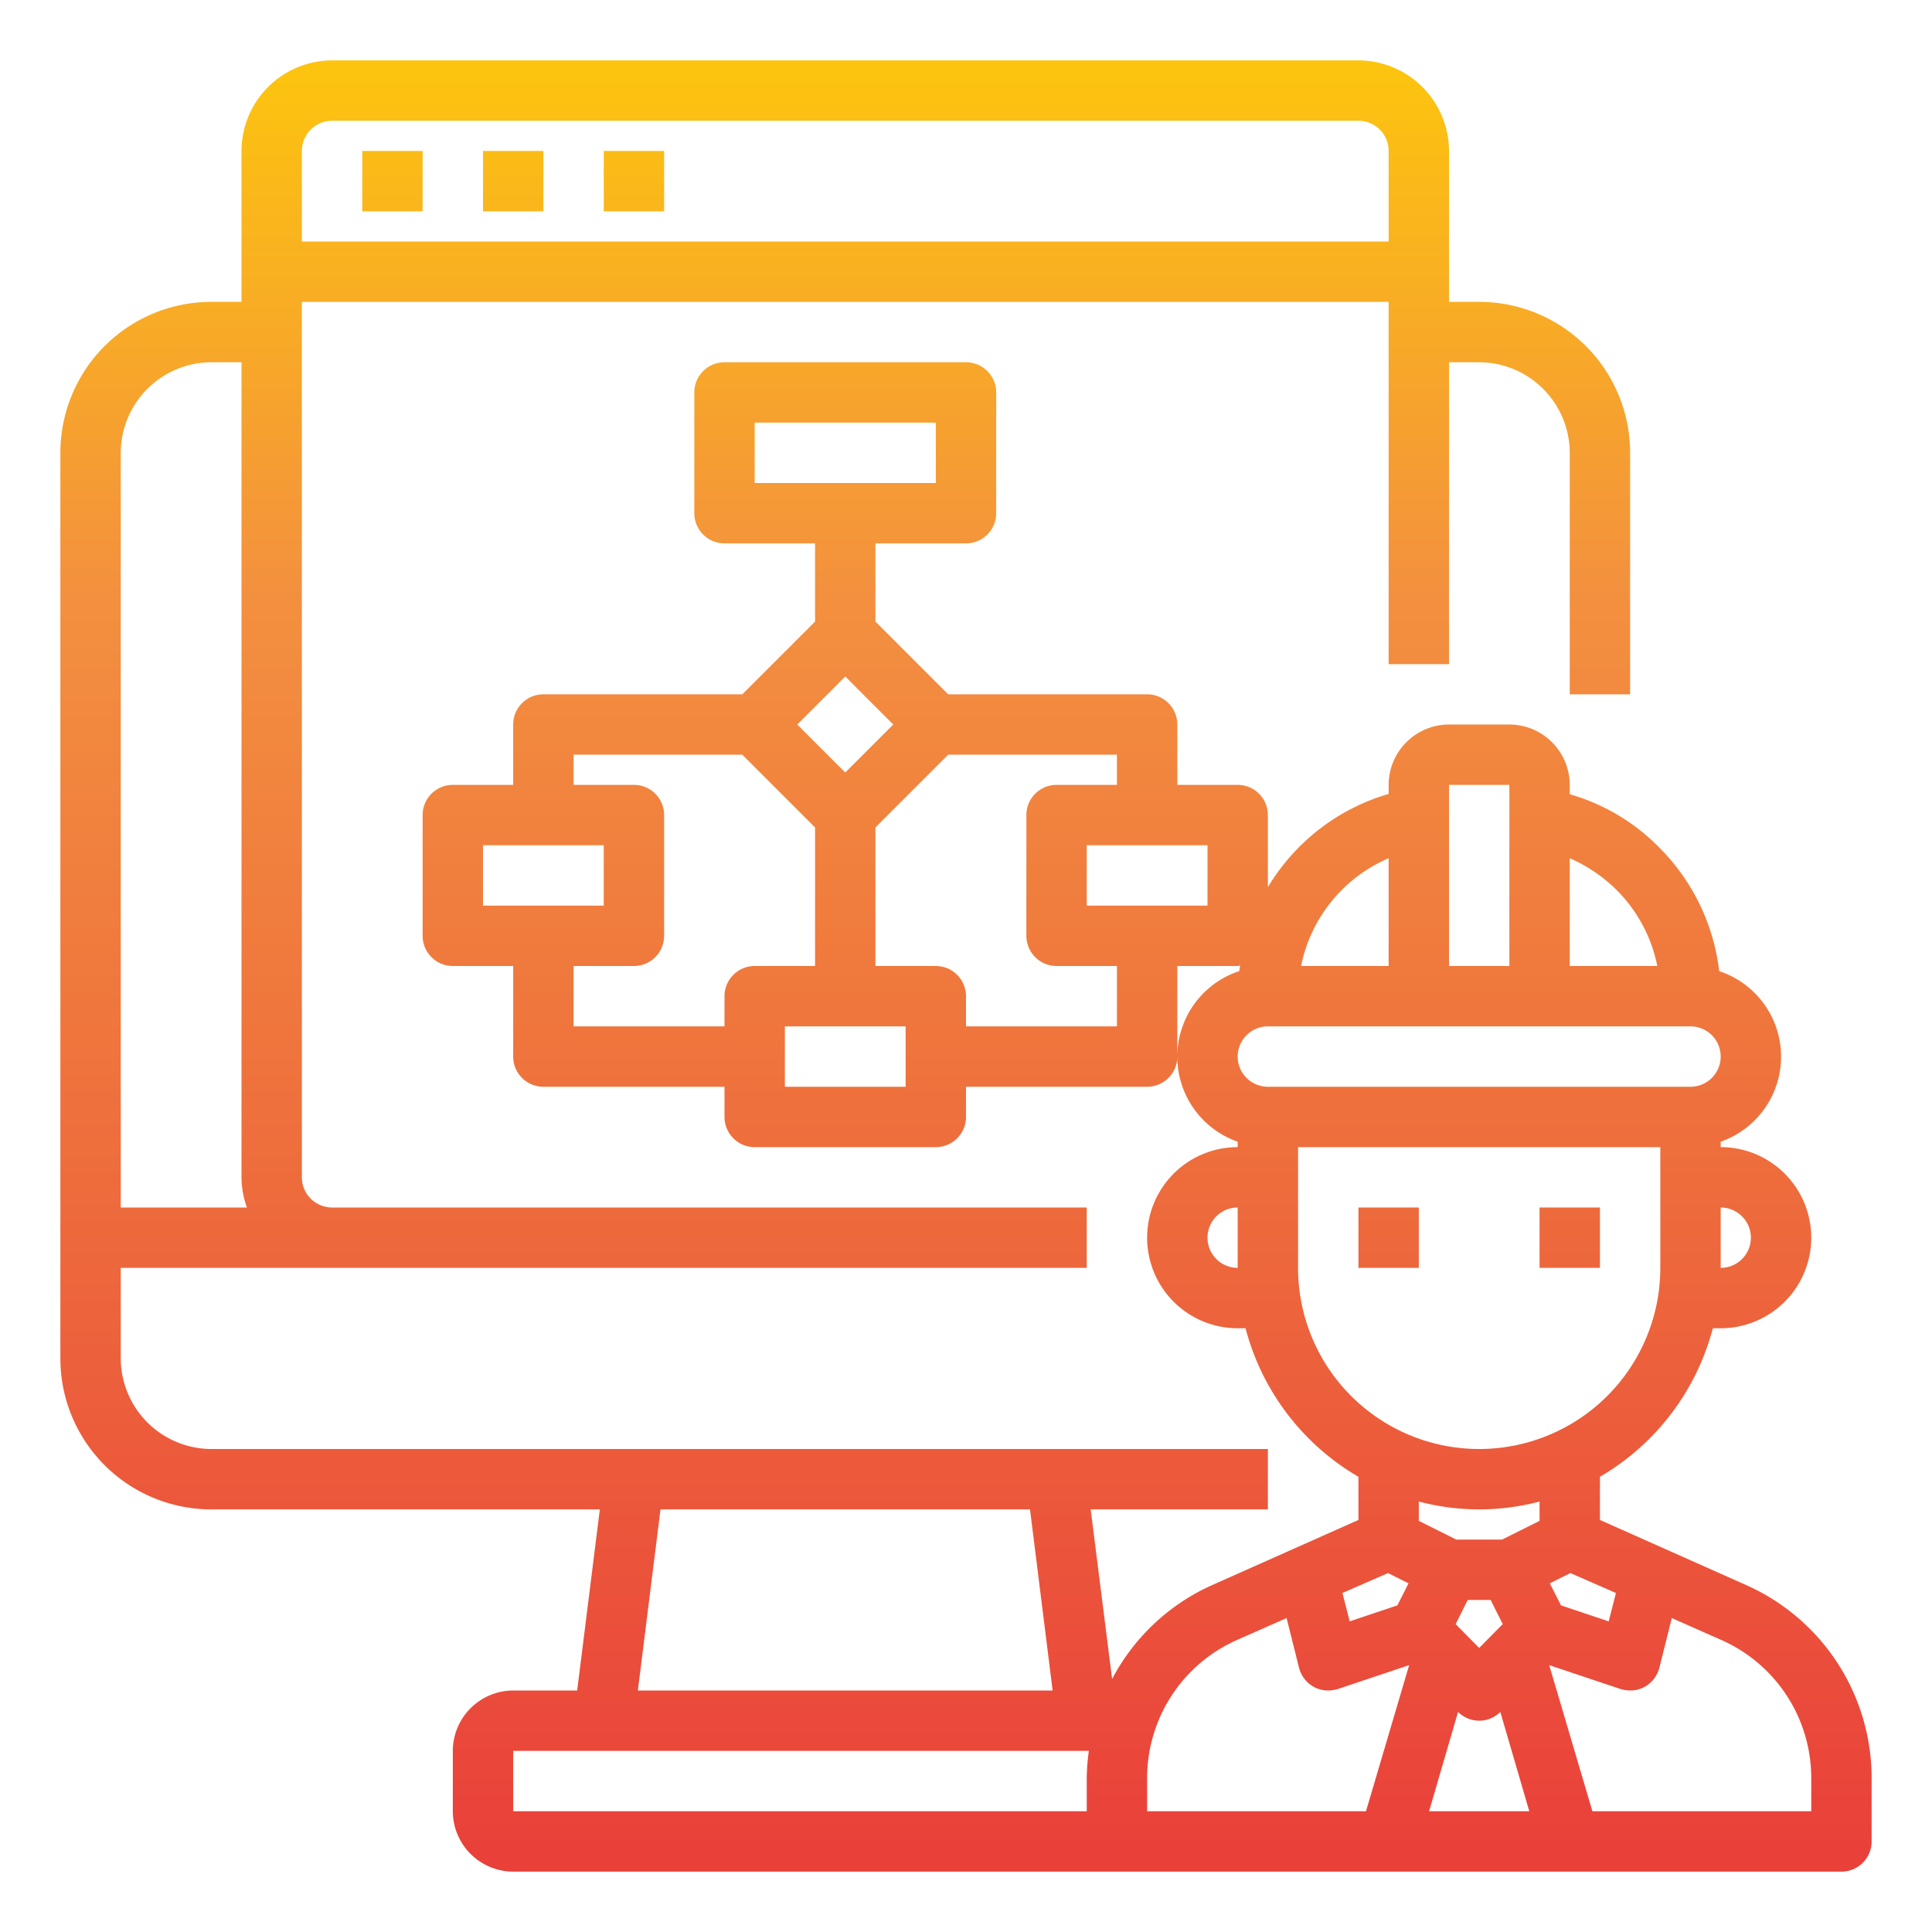 <svg height="512" viewBox="0 0 64 64" width="512" xmlns="http://www.w3.org/2000/svg" xmlns:xlink="http://www.w3.org/1999/xlink"><linearGradient id="New_Gradient_Swatch" gradientUnits="userSpaceOnUse" x1="13" x2="13" y1="62.805" y2="1.259"><stop offset="0" stop-color="#e93e3a"/><stop offset=".35" stop-color="#ed683c"/><stop offset=".7" stop-color="#f3903f"/><stop offset="1" stop-color="#fdc70c"/></linearGradient><linearGradient id="New_Gradient_Swatch-2" x1="17" x2="17" xlink:href="#New_Gradient_Swatch" y1="62.805" y2="1.259"/><linearGradient id="New_Gradient_Swatch-3" x1="21" x2="21" xlink:href="#New_Gradient_Swatch" y1="62.805" y2="1.259"/><linearGradient id="New_Gradient_Swatch-4" x1="46" x2="46" xlink:href="#New_Gradient_Swatch" y1="62.805" y2="1.259"/><linearGradient id="New_Gradient_Swatch-5" x1="52" x2="52" xlink:href="#New_Gradient_Swatch" y1="62.805" y2="1.259"/><linearGradient id="New_Gradient_Swatch-6" x1="32" x2="32" xlink:href="#New_Gradient_Swatch" y1="62.805" y2="1.259"/><g id="Computer-Engineer-Workflow-Algorithm-Programimng"><path d="m12 5h2v2h-2z" fill="url(#New_Gradient_Swatch)"/><path d="m16 5h2v2h-2z" fill="url(#New_Gradient_Swatch-2)"/><path d="m20 5h2v2h-2z" fill="url(#New_Gradient_Swatch-3)"/><path d="m45 40h2v2h-2z" fill="url(#New_Gradient_Swatch-4)"/><path d="m51 40h2v2h-2z" fill="url(#New_Gradient_Swatch-5)"/><path d="m57.85 52.51-4.85-2.16v-1.43a8.06 8.06 0 0 0 3.74-4.92h.26a3 3 0 0 0 0-6v-.18a2.983 2.983 0 0 0 -.05-5.65 6.934 6.934 0 0 0 -2-4.11 6.756 6.756 0 0 0 -2.95-1.75v-.31a2.006 2.006 0 0 0 -2-2h-2a2.006 2.006 0 0 0 -2 2v.3a6.918 6.918 0 0 0 -4 3.09v-2.39a1 1 0 0 0 -1-1h-2v-2a1 1 0 0 0 -1-1h-6.59l-2.41-2.41v-2.59h3a1 1 0 0 0 1-1v-4a1 1 0 0 0 -1-1h-8a1 1 0 0 0 -1 1v4a1 1 0 0 0 1 1h3v2.59l-2.41 2.41h-6.59a1 1 0 0 0 -1 1v2h-2a1 1 0 0 0 -1 1v4a1 1 0 0 0 1 1h2v3a1 1 0 0 0 1 1h6v1a1 1 0 0 0 1 1h6a1 1 0 0 0 1-1v-1h6a1 1 0 0 0 1-1v-3h2a.235.235 0 0 0 .08-.02c-.01.06-.02.13-.03.19a2.983 2.983 0 0 0 -.05 5.65v.18a3 3 0 0 0 0 6h.26a8.06 8.06 0 0 0 3.74 4.92v1.43l-4.85 2.16a6.95 6.95 0 0 0 -3.31 3.11l-.71-5.62h5.87v-2h-35a3.009 3.009 0 0 1 -3-3v-3h32v-2h-25a1 1 0 0 1 -1-1v-29h36v12h2v-10h1a3.009 3.009 0 0 1 3 3v8h2v-8a5 5 0 0 0 -5-5h-1v-5a3.009 3.009 0 0 0 -3-3h-34a3.009 3.009 0 0 0 -3 3v5h-1a5 5 0 0 0 -5 5v30a5 5 0 0 0 5 5h12.87l-.75 6h-2.12a2.006 2.006 0 0 0 -2 2v2a2.006 2.006 0 0 0 2 2h44a1 1 0 0 0 1-1v-2.1a7 7 0 0 0 -4.15-6.39zm-32.85-36.51v-2h6v2zm3 6.41 1.59 1.59-1.59 1.59-1.59-1.59zm-12 7.59v-2h4v2zm8 3v1h-5v-2h2a1 1 0 0 0 1-1v-4a1 1 0 0 0 -1-1h-2v-1h5.59l2.41 2.41v4.59h-2a1 1 0 0 0 -1 1zm6 3h-4v-2h4zm7-2h-5v-1a1 1 0 0 0 -1-1h-2v-4.59l2.41-2.41h5.59v1h-2a1 1 0 0 0 -1 1v4a1 1 0 0 0 1 1h2zm3-4h-4v-2h4zm1 12a1 1 0 0 1 0-2zm-31-37a1 1 0 0 1 1-1h34a1 1 0 0 1 1 1v3h-36zm-6 10a3.009 3.009 0 0 1 3-3h1v27a3 3 0 0 0 .18 1h-4.18zm17.88 35h12.24l.75 6h-13.74zm14.12 8.9v1.1h-19v-2h19.07a6.819 6.819 0 0 0 -.07.9zm17.53-6.13-.24.94-1.58-.53-.37-.73.68-.34zm4.47-11.77a1 1 0 0 1 -1 1v-2a1 1 0 0 1 1 1zm-6-12.57a5.106 5.106 0 0 1 1.54 1.04 4.913 4.913 0 0 1 1.36 2.53h-2.9zm-4-2.43h2v6h-2zm-2 2.43v3.57h-2.9a4.943 4.943 0 0 1 2.9-3.57zm-5 6.57a1 1 0 0 1 1-1h14a1 1 0 0 1 0 2h-14a1 1 0 0 1 -1-1zm2 7v-4h12v4a6 6 0 0 1 -12 0zm2.98 10.11.68.34-.37.73-1.58.53-.24-.94zm-.73 7.89h-7.25v-1.1a5 5 0 0 1 2.97-4.57l1.65-.73.41 1.64a1.017 1.017 0 0 0 .49.64 1 1 0 0 0 .48.12 1.185 1.185 0 0 0 .32-.05l2.36-.79zm2.09 0 .96-3.29a.99.99 0 0 0 1.4 0l.96 3.29zm.88-6.2.4-.8h.76l.4.8-.78.79zm2.78-3.42-1.24.62h-1.52l-1.24-.62v-.64a7.822 7.822 0 0 0 4 0zm9 9.62h-7.25l-1.43-4.84 2.36.79a1.185 1.185 0 0 0 .32.05 1 1 0 0 0 .48-.12 1.017 1.017 0 0 0 .49-.64l.41-1.64 1.65.73a5 5 0 0 1 2.97 4.57z" fill="url(#New_Gradient_Swatch-6)"/></g></svg>